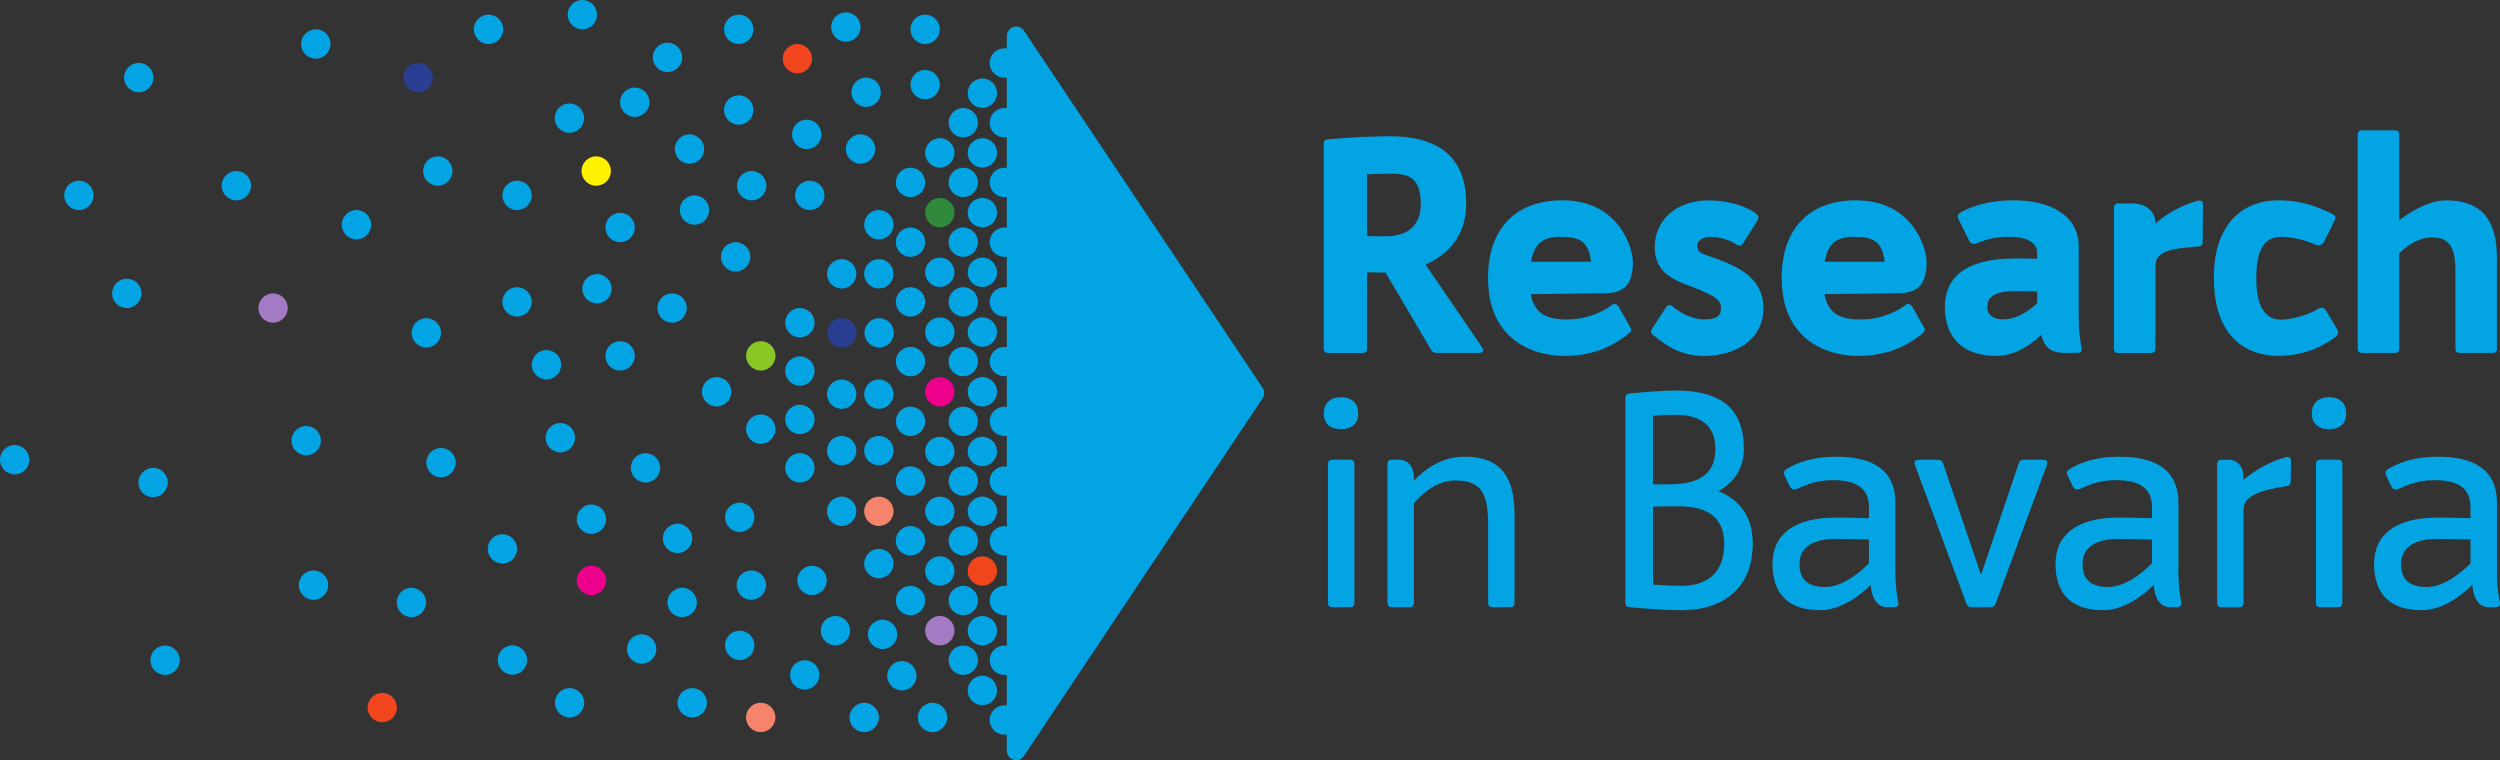 <?xml version="1.0" encoding="UTF-8" standalone="no"?>
<!-- Created with Inkscape (http://www.inkscape.org/) -->

<svg
   xmlns:dc="http://purl.org/dc/elements/1.1/"
   xmlns:cc="http://creativecommons.org/ns#"
   xmlns:rdf="http://www.w3.org/1999/02/22-rdf-syntax-ns#"
   xmlns:svg="http://www.w3.org/2000/svg"
   xmlns="http://www.w3.org/2000/svg"
   xmlns:sodipodi="http://sodipodi.sourceforge.net/DTD/sodipodi-0.dtd"
   xmlns:inkscape="http://www.inkscape.org/namespaces/inkscape"
   width="34.086mm"
   height="10.364mm"
   viewBox="0 0 34.086 10.364"
   version="1.1"
   id="svg27305"
   inkscape:version="0.92.3 (2405546, 2018-03-11)"
   sodipodi:docname="Logo_RIB_10mm.svg">
  <rect x="0" y="0" width="34.086" height="10.364" fill="#333333" stroke="none"/>
  <defs
     id="defs27299" />
  <sodipodi:namedview
     id="base"
     pagecolor="#ffffff"
     bordercolor="#666666"
     borderopacity="1.0"
     inkscape:pageopacity="0.0"
     inkscape:pageshadow="2"
     inkscape:zoom="1.979899"
     inkscape:cx="17.244426"
     inkscape:cy="-52.671576"
     inkscape:document-units="mm"
     inkscape:current-layer="layer1"
     showgrid="false"
     fit-margin-top="0"
     fit-margin-left="0"
     fit-margin-right="0"
     fit-margin-bottom="0"
     inkscape:window-width="1680"
     inkscape:window-height="987"
     inkscape:window-x="-8"
     inkscape:window-y="-8"
     inkscape:window-maximized="1" />
  <g
     inkscape:label="Ebene 1"
     inkscape:groupmode="layer"
     id="layer1"
     transform="translate(-38.142,-52.937)">
    <g
       id="g17503"
       transform="matrix(0.353,0,0,-0.353,50.956,53.337)">
      <path
         d="m 0,0 c 0,-0.313 -0.254,-0.567 -0.567,-0.567 -0.313,0 -0.567,0.254 -0.567,0.567 0,0.313 0.254,0.567 0.567,0.567 C -0.254,0.567 0,0.313 0,0"
         style="fill:#03a4e3;fill-opacity:1;fill-rule:nonzero;stroke:none"
         id="path17505"
         inkscape:connector-curvature="0" />
    </g>
    <g
       id="g17507"
       transform="matrix(0.353,0,0,-0.353,50.956,54.091)">
      <path
         d="m 0,0 c 0,-0.313 -0.254,-0.567 -0.567,-0.567 -0.313,0 -0.567,0.254 -0.567,0.567 0,0.313 0.254,0.567 0.567,0.567 C -0.254,0.567 0,0.313 0,0"
         style="fill:#03a4e3;fill-opacity:1;fill-rule:nonzero;stroke:none"
         id="path17509"
         inkscape:connector-curvature="0" />
    </g>
    <g
       id="g17511"
       transform="matrix(0.353,0,0,-0.353,49.214,53.737)">
      <path
         d="m 0,0 c 0,-0.313 -0.254,-0.567 -0.567,-0.567 -0.313,0 -0.567,0.254 -0.567,0.567 0,0.313 0.254,0.567 0.567,0.567 C -0.254,0.567 0,0.313 0,0"
         style="fill:#f0451d;fill-opacity:1;fill-rule:nonzero;stroke:none"
         id="path17513"
         inkscape:connector-curvature="0" />
    </g>
    <g
       id="g17515"
       transform="matrix(0.353,0,0,-0.353,49.875,53.306)">
      <path
         d="m 0,0 c 0,-0.313 -0.254,-0.567 -0.567,-0.567 -0.313,0 -0.567,0.254 -0.567,0.567 0,0.313 0.254,0.567 0.567,0.567 C -0.254,0.567 0,0.313 0,0"
         style="fill:#03a4e3;fill-opacity:1;fill-rule:nonzero;stroke:none"
         id="path17517"
         inkscape:connector-curvature="0" />
    </g>
    <g
       id="g17519"
       transform="matrix(0.353,0,0,-0.353,50.151,54.195)">
      <path
         d="m 0,0 c 0,-0.313 -0.254,-0.567 -0.567,-0.567 -0.313,0 -0.567,0.254 -0.567,0.567 0,0.313 0.254,0.567 0.567,0.567 C -0.254,0.567 0,0.313 0,0"
         style="fill:#03a4e3;fill-opacity:1;fill-rule:nonzero;stroke:none"
         id="path17521"
         inkscape:connector-curvature="0" />
    </g>
    <g
       id="g17523"
       transform="matrix(0.353,0,0,-0.353,49.733,61.536)">
      <path
         d="m 0,0 c 0,-0.313 -0.254,-0.567 -0.567,-0.567 -0.313,0 -0.567,0.254 -0.567,0.567 0,0.313 0.254,0.567 0.567,0.567 C -0.254,0.567 0,0.313 0,0"
         style="fill:#03a4e3;fill-opacity:1;fill-rule:nonzero;stroke:none"
         id="path17525"
         inkscape:connector-curvature="0" />
    </g>
    <g
       id="g17527"
       transform="matrix(0.353,0,0,-0.353,50.639,62.151)">
      <path
         d="m 0,0 c 0,-0.313 -0.254,-0.567 -0.567,-0.567 -0.313,0 -0.567,0.254 -0.567,0.567 0,0.313 0.254,0.567 0.567,0.567 C -0.254,0.567 0,0.313 0,0"
         style="fill:#03a4e3;fill-opacity:1;fill-rule:nonzero;stroke:none"
         id="path17529"
         inkscape:connector-curvature="0" />
    </g>
    <g
       id="g17531"
       transform="matrix(0.353,0,0,-0.353,50.075,54.969)">
      <path
         d="m 0,0 c 0,-0.313 -0.254,-0.567 -0.567,-0.567 -0.313,0 -0.567,0.254 -0.567,0.567 0,0.313 0.254,0.567 0.567,0.567 C -0.254,0.567 0,0.313 0,0"
         style="fill:#03a4e3;fill-opacity:1;fill-rule:nonzero;stroke:none"
         id="path17533"
         inkscape:connector-curvature="0" />
    </g>
    <g
       id="g17535"
       transform="matrix(0.353,0,0,-0.353,48.414,53.337)">
      <path
         d="m 0,0 c 0,-0.313 -0.254,-0.567 -0.567,-0.567 -0.313,0 -0.567,0.254 -0.567,0.567 0,0.313 0.254,0.567 0.567,0.567 C -0.254,0.567 0,0.313 0,0"
         style="fill:#03a4e3;fill-opacity:1;fill-rule:nonzero;stroke:none"
         id="path17537"
         inkscape:connector-curvature="0" />
    </g>
    <g
       id="g17539"
       transform="matrix(0.353,0,0,-0.353,48.414,54.437)">
      <path
         d="m 0,0 c 0,-0.313 -0.254,-0.567 -0.567,-0.567 -0.313,0 -0.567,0.254 -0.567,0.567 0,0.313 0.254,0.567 0.567,0.567 C -0.254,0.567 0,0.313 0,0"
         style="fill:#03a4e3;fill-opacity:1;fill-rule:nonzero;stroke:none"
         id="path17541"
         inkscape:connector-curvature="0" />
    </g>
    <g
       id="g17543"
       transform="matrix(0.353,0,0,-0.353,49.341,54.769)">
      <path
         d="m 0,0 c 0,-0.313 -0.254,-0.567 -0.567,-0.567 -0.313,0 -0.567,0.254 -0.567,0.567 0,0.313 0.254,0.567 0.567,0.567 C -0.254,0.567 0,0.313 0,0"
         style="fill:#03a4e3;fill-opacity:1;fill-rule:nonzero;stroke:none"
         id="path17545"
         inkscape:connector-curvature="0" />
    </g>
    <g
       id="g17547"
       transform="matrix(0.353,0,0,-0.353,48.591,55.469)">
      <path
         d="m 0,0 c 0,-0.313 -0.254,-0.567 -0.567,-0.567 -0.313,0 -0.567,0.254 -0.567,0.567 0,0.313 0.254,0.567 0.567,0.567 C -0.254,0.567 0,0.313 0,0"
         style="fill:#03a4e3;fill-opacity:1;fill-rule:nonzero;stroke:none"
         id="path17549"
         inkscape:connector-curvature="0" />
    </g>
    <g
       id="g17551"
       transform="matrix(0.353,0,0,-0.353,49.383,55.601)">
      <path
         d="m 0,0 c 0,-0.313 -0.254,-0.567 -0.567,-0.567 -0.313,0 -0.567,0.254 -0.567,0.567 0,0.313 0.254,0.567 0.567,0.567 C -0.254,0.567 0,0.313 0,0"
         style="fill:#03a4e3;fill-opacity:1;fill-rule:nonzero;stroke:none"
         id="path17553"
         inkscape:connector-curvature="0" />
    </g>
    <g
       id="g17555"
       transform="matrix(0.353,0,0,-0.353,48.372,56.439)">
      <path
         d="m 0,0 c 0,-0.313 -0.254,-0.567 -0.567,-0.567 -0.313,0 -0.567,0.254 -0.567,0.567 0,0.313 0.254,0.567 0.567,0.567 C -0.254,0.567 0,0.313 0,0"
         style="fill:#03a4e3;fill-opacity:1;fill-rule:nonzero;stroke:none"
         id="path17557"
         inkscape:connector-curvature="0" />
    </g>
    <g
       id="g17559"
       transform="matrix(0.353,0,0,-0.353,47.811,55.801)">
      <path
         d="m 0,0 c 0,-0.313 -0.254,-0.567 -0.567,-0.567 -0.313,0 -0.567,0.254 -0.567,0.567 0,0.313 0.254,0.567 0.567,0.567 C -0.254,0.567 0,0.313 0,0"
         style="fill:#03a4e3;fill-opacity:1;fill-rule:nonzero;stroke:none"
         id="path17561"
         inkscape:connector-curvature="0" />
    </g>
    <g
       id="g17563"
       transform="matrix(0.353,0,0,-0.353,47.743,54.969)">
      <path
         d="m 0,0 c 0,-0.313 -0.254,-0.567 -0.567,-0.567 -0.313,0 -0.567,0.254 -0.567,0.567 0,0.313 0.254,0.567 0.567,0.567 C -0.254,0.567 0,0.313 0,0"
         style="fill:#03a4e3;fill-opacity:1;fill-rule:nonzero;stroke:none"
         id="path17565"
         inkscape:connector-curvature="0" />
    </g>
    <g
       id="g17567"
       transform="matrix(0.353,0,0,-0.353,46.997,54.331)">
      <path
         d="m 0,0 c 0,-0.313 -0.254,-0.567 -0.567,-0.567 -0.313,0 -0.567,0.254 -0.567,0.567 0,0.313 0.254,0.567 0.567,0.567 C -0.254,0.567 0,0.313 0,0"
         style="fill:#03a4e3;fill-opacity:1;fill-rule:nonzero;stroke:none"
         id="path17569"
         inkscape:connector-curvature="0" />
    </g>
    <g
       id="g17571"
       transform="matrix(0.353,0,0,-0.353,46.282,53.137)">
      <path
         d="m 0,0 c 0,-0.313 -0.254,-0.567 -0.567,-0.567 -0.313,0 -0.567,0.254 -0.567,0.567 0,0.313 0.254,0.567 0.567,0.567 C -0.254,0.567 0,0.313 0,0"
         style="fill:#03a4e3;fill-opacity:1;fill-rule:nonzero;stroke:none"
         id="path17573"
         inkscape:connector-curvature="0" />
    </g>
    <g
       id="g17575"
       transform="matrix(0.353,0,0,-0.353,44.044,53.995)">
      <path
         d="m 0,0 c 0,-0.313 -0.254,-0.567 -0.567,-0.567 -0.313,0 -0.567,0.254 -0.567,0.567 0,0.313 0.254,0.567 0.567,0.567 C -0.254,0.567 0,0.313 0,0"
         style="fill:#2a3e92;fill-opacity:1;fill-rule:nonzero;stroke:none"
         id="path17577"
         inkscape:connector-curvature="0" />
    </g>
    <g
       id="g17579"
       transform="matrix(0.353,0,0,-0.353,42.648,53.537)">
      <path
         d="m 0,0 c 0,-0.313 -0.254,-0.567 -0.567,-0.567 -0.313,0 -0.567,0.254 -0.567,0.567 0,0.313 0.254,0.567 0.567,0.567 C -0.254,0.567 0,0.313 0,0"
         style="fill:#03a4e3;fill-opacity:1;fill-rule:nonzero;stroke:none"
         id="path17581"
         inkscape:connector-curvature="0" />
    </g>
    <g
       id="g17583"
       transform="matrix(0.353,0,0,-0.353,40.234,53.995)">
      <path
         d="m 0,0 c 0,-0.313 -0.254,-0.567 -0.567,-0.567 -0.313,0 -0.567,0.254 -0.567,0.567 0,0.313 0.254,0.567 0.567,0.567 C -0.254,0.567 0,0.313 0,0"
         style="fill:#03a4e3;fill-opacity:1;fill-rule:nonzero;stroke:none"
         id="path17585"
         inkscape:connector-curvature="0" />
    </g>
    <g
       id="g17587"
       transform="matrix(0.353,0,0,-0.353,40.071,56.937)">
      <path
         d="m 0,0 c 0,-0.313 -0.254,-0.567 -0.567,-0.567 -0.313,0 -0.567,0.254 -0.567,0.567 0,0.313 0.254,0.567 0.567,0.567 C -0.254,0.567 0,0.313 0,0"
         style="fill:#03a4e3;fill-opacity:1;fill-rule:nonzero;stroke:none"
         id="path17589"
         inkscape:connector-curvature="0" />
    </g>
    <g
       id="g17591"
       transform="matrix(0.353,0,0,-0.353,38.542,59.205)">
      <path
         d="m 0,0 c 0,-0.313 -0.254,-0.567 -0.567,-0.567 -0.313,0 -0.567,0.254 -0.567,0.567 0,0.313 0.254,0.567 0.567,0.567 C -0.254,0.567 0,0.313 0,0"
         style="fill:#03a4e3;fill-opacity:1;fill-rule:nonzero;stroke:none"
         id="path17593"
         inkscape:connector-curvature="0" />
    </g>
    <g
       id="g17595"
       transform="matrix(0.353,0,0,-0.353,40.429,59.516)">
      <path
         d="m 0,0 c 0,-0.313 -0.254,-0.567 -0.567,-0.567 -0.313,0 -0.567,0.254 -0.567,0.567 0,0.313 0.254,0.567 0.567,0.567 C -0.254,0.567 0,0.313 0,0"
         style="fill:#03a4e3;fill-opacity:1;fill-rule:nonzero;stroke:none"
         id="path17597"
         inkscape:connector-curvature="0" />
    </g>
    <g
       id="g17599"
       transform="matrix(0.353,0,0,-0.353,40.593,61.939)">
      <path
         d="m 0,0 c 0,-0.313 -0.254,-0.567 -0.567,-0.567 -0.313,0 -0.567,0.254 -0.567,0.567 0,0.313 0.254,0.567 0.567,0.567 C -0.254,0.567 0,0.313 0,0"
         style="fill:#03a4e3;fill-opacity:1;fill-rule:nonzero;stroke:none"
         id="path17601"
         inkscape:connector-curvature="0" />
    </g>
    <g
       id="g17603"
       transform="matrix(0.353,0,0,-0.353,43.554,62.584)">
      <path
         d="m 0,0 c 0,-0.313 -0.254,-0.567 -0.567,-0.567 -0.313,0 -0.567,0.254 -0.567,0.567 0,0.313 0.254,0.567 0.567,0.567 C -0.254,0.567 0,0.313 0,0"
         style="fill:#f0451d;fill-opacity:1;fill-rule:nonzero;stroke:none"
         id="path17605"
         inkscape:connector-curvature="0" />
    </g>
    <g
       id="g17607"
       transform="matrix(0.353,0,0,-0.353,42.617,60.915)">
      <path
         d="m 0,0 c 0,-0.313 -0.254,-0.567 -0.567,-0.567 -0.313,0 -0.567,0.254 -0.567,0.567 0,0.313 0.254,0.567 0.567,0.567 C -0.254,0.567 0,0.313 0,0"
         style="fill:#03a4e3;fill-opacity:1;fill-rule:nonzero;stroke:none"
         id="path17609"
         inkscape:connector-curvature="0" />
    </g>
    <g
       id="g17611"
       transform="matrix(0.353,0,0,-0.353,42.517,58.945)">
      <path
         d="m 0,0 c 0,-0.313 -0.254,-0.567 -0.567,-0.567 -0.313,0 -0.567,0.254 -0.567,0.567 0,0.313 0.254,0.567 0.567,0.567 C -0.254,0.567 0,0.313 0,0"
         style="fill:#03a4e3;fill-opacity:1;fill-rule:nonzero;stroke:none"
         id="path17613"
         inkscape:connector-curvature="0" />
    </g>
    <g
       id="g17615"
       transform="matrix(0.353,0,0,-0.353,42.065,57.137)">
      <path
         d="m 0,0 c 0,-0.313 -0.254,-0.567 -0.567,-0.567 -0.313,0 -0.567,0.254 -0.567,0.567 0,0.313 0.254,0.567 0.567,0.567 C -0.254,0.567 0,0.313 0,0"
         style="fill:#a57ac4;fill-opacity:1;fill-rule:nonzero;stroke:none"
         id="path17617"
         inkscape:connector-curvature="0" />
    </g>
    <g
       id="g17619"
       transform="matrix(0.353,0,0,-0.353,43.202,56.001)">
      <path
         d="m 0,0 c 0,-0.313 -0.254,-0.567 -0.567,-0.567 -0.313,0 -0.567,0.254 -0.567,0.567 0,0.313 0.254,0.567 0.567,0.567 C -0.254,0.567 0,0.313 0,0"
         style="fill:#03a4e3;fill-opacity:1;fill-rule:nonzero;stroke:none"
         id="path17621"
         inkscape:connector-curvature="0" />
    </g>
    <g
       id="g17623"
       transform="matrix(0.353,0,0,-0.353,41.565,55.469)">
      <path
         d="m 0,0 c 0,-0.313 -0.254,-0.567 -0.567,-0.567 -0.313,0 -0.567,0.254 -0.567,0.567 0,0.313 0.254,0.567 0.567,0.567 C -0.254,0.567 0,0.313 0,0"
         style="fill:#03a4e3;fill-opacity:1;fill-rule:nonzero;stroke:none"
         id="path17625"
         inkscape:connector-curvature="0" />
    </g>
    <g
       id="g17627"
       transform="matrix(0.353,0,0,-0.353,39.418,55.601)">
      <path
         d="m 0,0 c 0,-0.313 -0.254,-0.567 -0.567,-0.567 -0.313,0 -0.567,0.254 -0.567,0.567 0,0.313 0.254,0.567 0.567,0.567 C -0.254,0.567 0,0.313 0,0"
         style="fill:#03a4e3;fill-opacity:1;fill-rule:nonzero;stroke:none"
         id="path17629"
         inkscape:connector-curvature="0" />
    </g>
    <g
       id="g17631"
       transform="matrix(0.353,0,0,-0.353,44.155,57.475)">
      <path
         d="m 0,0 c 0,-0.313 -0.254,-0.567 -0.567,-0.567 -0.313,0 -0.567,0.254 -0.567,0.567 0,0.313 0.254,0.567 0.567,0.567 C -0.254,0.567 0,0.313 0,0"
         style="fill:#03a4e3;fill-opacity:1;fill-rule:nonzero;stroke:none"
         id="path17633"
         inkscape:connector-curvature="0" />
    </g>
    <g
       id="g17635"
       transform="matrix(0.353,0,0,-0.353,44.355,59.245)">
      <path
         d="m 0,0 c 0,-0.313 -0.254,-0.567 -0.567,-0.567 -0.313,0 -0.567,0.254 -0.567,0.567 0,0.313 0.254,0.567 0.567,0.567 C -0.254,0.567 0,0.313 0,0"
         style="fill:#03a4e3;fill-opacity:1;fill-rule:nonzero;stroke:none"
         id="path17637"
         inkscape:connector-curvature="0" />
    </g>
    <g
       id="g17639"
       transform="matrix(0.353,0,0,-0.353,45.192,60.421)">
      <path
         d="m 0,0 c 0,-0.313 -0.254,-0.567 -0.567,-0.567 -0.313,0 -0.567,0.254 -0.567,0.567 0,0.313 0.254,0.567 0.567,0.567 C -0.254,0.567 0,0.313 0,0"
         style="fill:#03a4e3;fill-opacity:1;fill-rule:nonzero;stroke:none"
         id="path17641"
         inkscape:connector-curvature="0" />
    </g>
    <g
       id="g17643"
       transform="matrix(0.353,0,0,-0.353,43.952,61.151)">
      <path
         d="m 0,0 c 0,-0.313 -0.254,-0.567 -0.567,-0.567 -0.313,0 -0.567,0.254 -0.567,0.567 0,0.313 0.254,0.567 0.567,0.567 C -0.254,0.567 0,0.313 0,0"
         style="fill:#03a4e3;fill-opacity:1;fill-rule:nonzero;stroke:none"
         id="path17645"
         inkscape:connector-curvature="0" />
    </g>
    <g
       id="g17647"
       transform="matrix(0.353,0,0,-0.353,45.329,61.936)">
      <path
         d="m 0,0 c 0,-0.313 -0.254,-0.567 -0.567,-0.567 -0.313,0 -0.567,0.254 -0.567,0.567 0,0.313 0.254,0.567 0.567,0.567 C -0.254,0.567 0,0.313 0,0"
         style="fill:#03a4e3;fill-opacity:1;fill-rule:nonzero;stroke:none"
         id="path17649"
         inkscape:connector-curvature="0" />
    </g>
    <g
       id="g17651"
       transform="matrix(0.353,0,0,-0.353,46.108,62.519)">
      <path
         d="m 0,0 c 0,-0.313 -0.254,-0.567 -0.567,-0.567 -0.313,0 -0.567,0.254 -0.567,0.567 0,0.313 0.254,0.567 0.567,0.567 C -0.254,0.567 0,0.313 0,0"
         style="fill:#03a4e3;fill-opacity:1;fill-rule:nonzero;stroke:none"
         id="path17653"
         inkscape:connector-curvature="0" />
    </g>
    <g
       id="g17655"
       transform="matrix(0.353,0,0,-0.353,47.091,61.786)">
      <path
         d="m 0,0 c 0,-0.313 -0.254,-0.567 -0.567,-0.567 -0.313,0 -0.567,0.254 -0.567,0.567 0,0.313 0.254,0.567 0.567,0.567 C -0.254,0.567 0,0.313 0,0"
         style="fill:#03a4e3;fill-opacity:1;fill-rule:nonzero;stroke:none"
         id="path17657"
         inkscape:connector-curvature="0" />
    </g>
    <g
       id="g17659"
       transform="matrix(0.353,0,0,-0.353,46.406,60.851)">
      <path
         d="m 0,0 c 0,-0.313 -0.254,-0.567 -0.567,-0.567 -0.313,0 -0.567,0.254 -0.567,0.567 0,0.313 0.254,0.567 0.567,0.567 C -0.254,0.567 0,0.313 0,0"
         style="fill:#ec008c;fill-opacity:1;fill-rule:nonzero;stroke:none"
         id="path17661"
         inkscape:connector-curvature="0" />
    </g>
    <g
       id="g17663"
       transform="matrix(0.353,0,0,-0.353,46.406,60.016)">
      <path
         d="m 0,0 c 0,-0.313 -0.254,-0.567 -0.567,-0.567 -0.313,0 -0.567,0.254 -0.567,0.567 0,0.313 0.254,0.567 0.567,0.567 C -0.254,0.567 0,0.313 0,0"
         style="fill:#03a4e3;fill-opacity:1;fill-rule:nonzero;stroke:none"
         id="path17665"
         inkscape:connector-curvature="0" />
    </g>
    <g
       id="g17667"
       transform="matrix(0.353,0,0,-0.353,45.982,58.905)">
      <path
         d="m 0,0 c 0,-0.313 -0.254,-0.567 -0.567,-0.567 -0.313,0 -0.567,0.254 -0.567,0.567 0,0.313 0.254,0.567 0.567,0.567 C -0.254,0.567 0,0.313 0,0"
         style="fill:#03a4e3;fill-opacity:1;fill-rule:nonzero;stroke:none"
         id="path17669"
         inkscape:connector-curvature="0" />
    </g>
    <g
       id="g17671"
       transform="matrix(0.353,0,0,-0.353,45.793,57.91)">
      <path
         d="m 0,0 c 0,-0.313 -0.254,-0.567 -0.567,-0.567 -0.313,0 -0.567,0.254 -0.567,0.567 0,0.313 0.254,0.567 0.567,0.567 C -0.254,0.567 0,0.313 0,0"
         style="fill:#03a4e3;fill-opacity:1;fill-rule:nonzero;stroke:none"
         id="path17673"
         inkscape:connector-curvature="0" />
    </g>
    <g
       id="g17675"
       transform="matrix(0.353,0,0,-0.353,45.392,57.053)">
      <path
         d="m 0,0 c 0,-0.313 -0.254,-0.567 -0.567,-0.567 -0.313,0 -0.567,0.254 -0.567,0.567 0,0.313 0.254,0.567 0.567,0.567 C -0.254,0.567 0,0.313 0,0"
         style="fill:#03a4e3;fill-opacity:1;fill-rule:nonzero;stroke:none"
         id="path17677"
         inkscape:connector-curvature="0" />
    </g>
    <g
       id="g17679"
       transform="matrix(0.353,0,0,-0.353,46.482,56.874)">
      <path
         d="m 0,0 c 0,-0.313 -0.254,-0.567 -0.567,-0.567 -0.313,0 -0.567,0.254 -0.567,0.567 0,0.313 0.254,0.567 0.567,0.567 C -0.254,0.567 0,0.313 0,0"
         style="fill:#03a4e3;fill-opacity:1;fill-rule:nonzero;stroke:none"
         id="path17681"
         inkscape:connector-curvature="0" />
    </g>
    <g
       id="g17683"
       transform="matrix(0.353,0,0,-0.353,46.797,57.789)">
      <path
         d="m 0,0 c 0,-0.313 -0.254,-0.567 -0.567,-0.567 -0.313,0 -0.567,0.254 -0.567,0.567 0,0.313 0.254,0.567 0.567,0.567 C -0.254,0.567 0,0.313 0,0"
         style="fill:#03a4e3;fill-opacity:1;fill-rule:nonzero;stroke:none"
         id="path17685"
         inkscape:connector-curvature="0" />
    </g>
    <g
       id="g17687"
       transform="matrix(0.353,0,0,-0.353,47.506,57.137)">
      <path
         d="m 0,0 c 0,-0.313 -0.254,-0.567 -0.567,-0.567 -0.313,0 -0.567,0.254 -0.567,0.567 0,0.313 0.254,0.567 0.567,0.567 C -0.254,0.567 0,0.313 0,0"
         style="fill:#03a4e3;fill-opacity:1;fill-rule:nonzero;stroke:none"
         id="path17689"
         inkscape:connector-curvature="0" />
    </g>
    <g
       id="g17691"
       transform="matrix(0.353,0,0,-0.353,46.797,56.039)">
      <path
         d="m 0,0 c 0,-0.313 -0.254,-0.567 -0.567,-0.567 -0.313,0 -0.567,0.254 -0.567,0.567 0,0.313 0.254,0.567 0.567,0.567 C -0.254,0.567 0,0.313 0,0"
         style="fill:#03a4e3;fill-opacity:1;fill-rule:nonzero;stroke:none"
         id="path17693"
         inkscape:connector-curvature="0" />
    </g>
    <g
       id="g17695"
       transform="matrix(0.353,0,0,-0.353,46.471,55.269)">
      <path
         d="m 0,0 c 0,-0.313 -0.254,-0.567 -0.567,-0.567 -0.313,0 -0.567,0.254 -0.567,0.567 0,0.313 0.254,0.567 0.567,0.567 C -0.254,0.567 0,0.313 0,0"
         style="fill:#fff200;fill-opacity:1;fill-rule:nonzero;stroke:none"
         id="path17697"
         inkscape:connector-curvature="0" />
    </g>
    <g
       id="g17699"
       transform="matrix(0.353,0,0,-0.353,46.106,54.548)">
      <path
         d="m 0,0 c 0,-0.313 -0.254,-0.567 -0.567,-0.567 -0.313,0 -0.567,0.254 -0.567,0.567 0,0.313 0.254,0.567 0.567,0.567 C -0.254,0.567 0,0.313 0,0"
         style="fill:#03a4e3;fill-opacity:1;fill-rule:nonzero;stroke:none"
         id="path17701"
         inkscape:connector-curvature="0" />
    </g>
    <g
       id="g17703"
       transform="matrix(0.353,0,0,-0.353,45.392,55.601)">
      <path
         d="m 0,0 c 0,-0.313 -0.254,-0.567 -0.567,-0.567 -0.313,0 -0.567,0.254 -0.567,0.567 0,0.313 0.254,0.567 0.567,0.567 C -0.254,0.567 0,0.313 0,0"
         style="fill:#03a4e3;fill-opacity:1;fill-rule:nonzero;stroke:none"
         id="path17705"
         inkscape:connector-curvature="0" />
    </g>
    <g
       id="g17707"
       transform="matrix(0.353,0,0,-0.353,44.311,55.269)">
      <path
         d="m 0,0 c 0,-0.313 -0.254,-0.567 -0.567,-0.567 -0.313,0 -0.567,0.254 -0.567,0.567 0,0.313 0.254,0.567 0.567,0.567 C -0.254,0.567 0,0.313 0,0"
         style="fill:#03a4e3;fill-opacity:1;fill-rule:nonzero;stroke:none"
         id="path17709"
         inkscape:connector-curvature="0" />
    </g>
    <g
       id="g17711"
       transform="matrix(0.353,0,0,-0.353,45.003,53.337)">
      <path
         d="m 0,0 c 0,-0.313 -0.254,-0.567 -0.567,-0.567 -0.313,0 -0.567,0.254 -0.567,0.567 0,0.313 0.254,0.567 0.567,0.567 C -0.254,0.567 0,0.313 0,0"
         style="fill:#03a4e3;fill-opacity:1;fill-rule:nonzero;stroke:none"
         id="path17713"
         inkscape:connector-curvature="0" />
    </g>
    <g
       id="g17715"
       transform="matrix(0.353,0,0,-0.353,47.443,53.719)">
      <path
         d="m 0,0 c 0,-0.313 -0.254,-0.567 -0.567,-0.567 -0.313,0 -0.567,0.254 -0.567,0.567 0,0.313 0.254,0.567 0.567,0.567 C -0.254,0.567 0,0.313 0,0"
         style="fill:#03a4e3;fill-opacity:1;fill-rule:nonzero;stroke:none"
         id="path17717"
         inkscape:connector-curvature="0" />
    </g>
    <g
       id="g17719"
       transform="matrix(0.353,0,0,-0.353,47.58,60.278)">
      <path
         d="m 0,0 c 0,-0.313 -0.254,-0.567 -0.567,-0.567 -0.313,0 -0.567,0.254 -0.567,0.567 0,0.313 0.254,0.567 0.567,0.567 C -0.254,0.567 0,0.313 0,0"
         style="fill:#03a4e3;fill-opacity:1;fill-rule:nonzero;stroke:none"
         id="path17721"
         inkscape:connector-curvature="0" />
    </g>
    <g
       id="g17723"
       transform="matrix(0.353,0,0,-0.353,47.143,59.316)">
      <path
         d="m 0,0 c 0,-0.313 -0.254,-0.567 -0.567,-0.567 -0.313,0 -0.567,0.254 -0.567,0.567 0,0.313 0.254,0.567 0.567,0.567 C -0.254,0.567 0,0.313 0,0"
         style="fill:#03a4e3;fill-opacity:1;fill-rule:nonzero;stroke:none"
         id="path17725"
         inkscape:connector-curvature="0" />
    </g>
    <g
       id="g17727"
       transform="matrix(0.353,0,0,-0.353,47.643,61.151)">
      <path
         d="m 0,0 c 0,-0.313 -0.254,-0.567 -0.567,-0.567 -0.313,0 -0.567,0.254 -0.567,0.567 0,0.313 0.254,0.567 0.567,0.567 C -0.254,0.567 0,0.313 0,0"
         style="fill:#03a4e3;fill-opacity:1;fill-rule:nonzero;stroke:none"
         id="path17729"
         inkscape:connector-curvature="0" />
    </g>
    <g
       id="g17731"
       transform="matrix(0.353,0,0,-0.353,48.428,59.99)">
      <path
         d="m 0,0 c 0,-0.313 -0.254,-0.567 -0.567,-0.567 -0.313,0 -0.567,0.254 -0.567,0.567 0,0.313 0.254,0.567 0.567,0.567 C -0.254,0.567 0,0.313 0,0"
         style="fill:#03a4e3;fill-opacity:1;fill-rule:nonzero;stroke:none"
         id="path17733"
         inkscape:connector-curvature="0" />
    </g>
    <g
       id="g17735"
       transform="matrix(0.353,0,0,-0.353,48.586,60.915)">
      <path
         d="m 0,0 c 0,-0.313 -0.254,-0.567 -0.567,-0.567 -0.313,0 -0.567,0.254 -0.567,0.567 0,0.313 0.254,0.567 0.567,0.567 C -0.254,0.567 0,0.313 0,0"
         style="fill:#03a4e3;fill-opacity:1;fill-rule:nonzero;stroke:none"
         id="path17737"
         inkscape:connector-curvature="0" />
    </g>
    <g
       id="g17739"
       transform="matrix(0.353,0,0,-0.353,49.414,60.851)">
      <path
         d="m 0,0 c 0,-0.313 -0.254,-0.567 -0.567,-0.567 -0.313,0 -0.567,0.254 -0.567,0.567 0,0.313 0.254,0.567 0.567,0.567 C -0.254,0.567 0,0.313 0,0"
         style="fill:#03a4e3;fill-opacity:1;fill-rule:nonzero;stroke:none"
         id="path17741"
         inkscape:connector-curvature="0" />
    </g>
    <g
       id="g17743"
       transform="matrix(0.353,0,0,-0.353,48.428,61.736)">
      <path
         d="m 0,0 c 0,-0.313 -0.254,-0.567 -0.567,-0.567 -0.313,0 -0.567,0.254 -0.567,0.567 0,0.313 0.254,0.567 0.567,0.567 C -0.254,0.567 0,0.313 0,0"
         style="fill:#03a4e3;fill-opacity:1;fill-rule:nonzero;stroke:none"
         id="path17745"
         inkscape:connector-curvature="0" />
    </g>
    <g
       id="g17747"
       transform="matrix(0.353,0,0,-0.353,47.78,62.519)">
      <path
         d="m 0,0 c 0,-0.313 -0.254,-0.567 -0.567,-0.567 -0.313,0 -0.567,0.254 -0.567,0.567 0,0.313 0.254,0.567 0.567,0.567 C -0.254,0.567 0,0.313 0,0"
         style="fill:#03a4e3;fill-opacity:1;fill-rule:nonzero;stroke:none"
         id="path17749"
         inkscape:connector-curvature="0" />
    </g>
    <g
       id="g17751"
       transform="matrix(0.353,0,0,-0.353,48.714,62.719)">
      <path
         d="m 0,0 c 0,-0.313 -0.254,-0.567 -0.567,-0.567 -0.313,0 -0.567,0.254 -0.567,0.567 0,0.313 0.254,0.567 0.567,0.567 C -0.254,0.567 0,0.313 0,0"
         style="fill:#f6836c;fill-opacity:1;fill-rule:nonzero;stroke:none"
         id="path17753"
         inkscape:connector-curvature="0" />
    </g>
    <g
       id="g17755"
       transform="matrix(0.353,0,0,-0.353,50.125,62.719)">
      <path
         d="m 0,0 c 0,-0.313 -0.254,-0.567 -0.567,-0.567 -0.313,0 -0.567,0.254 -0.567,0.567 0,0.313 0.254,0.567 0.567,0.567 C -0.254,0.567 0,0.313 0,0"
         style="fill:#03a4e3;fill-opacity:1;fill-rule:nonzero;stroke:none"
         id="path17757"
         inkscape:connector-curvature="0" />
    </g>
    <g
       id="g17759"
       transform="matrix(0.353,0,0,-0.353,49.314,62.139)">
      <path
         d="m 0,0 c 0,-0.313 -0.254,-0.567 -0.567,-0.567 -0.313,0 -0.567,0.254 -0.567,0.567 0,0.313 0.254,0.567 0.567,0.567 C -0.254,0.567 0,0.313 0,0"
         style="fill:#03a4e3;fill-opacity:1;fill-rule:nonzero;stroke:none"
         id="path17761"
         inkscape:connector-curvature="0" />
    </g>
    <g
       id="g17763"
       transform="matrix(0.353,0,0,-0.353,50.375,61.586)">
      <path
         d="m 0,0 c 0,-0.313 -0.254,-0.567 -0.567,-0.567 -0.313,0 -0.567,0.254 -0.567,0.567 0,0.313 0.254,0.567 0.567,0.567 C -0.254,0.567 0,0.313 0,0"
         style="fill:#03a4e3;fill-opacity:1;fill-rule:nonzero;stroke:none"
         id="path17765"
         inkscape:connector-curvature="0" />
    </g>
    <g
       id="g17767"
       transform="matrix(0.353,0,0,-0.353,51.056,62.719)">
      <path
         d="m 0,0 c 0,-0.313 -0.254,-0.567 -0.567,-0.567 -0.313,0 -0.567,0.254 -0.567,0.567 0,0.313 0.254,0.567 0.567,0.567 C -0.254,0.567 0,0.313 0,0"
         style="fill:#03a4e3;fill-opacity:1;fill-rule:nonzero;stroke:none"
         id="path17769"
         inkscape:connector-curvature="0" />
    </g>
    <g
       id="g17771"
       transform="matrix(0.353,0,0,-0.353,52.036,53.796)">
      <path
         d="m 0,0 c 0,-0.313 -0.253,-0.567 -0.567,-0.567 -0.313,0 -0.567,0.254 -0.567,0.567 0,0.313 0.254,0.567 0.567,0.567 C -0.253,0.567 0,0.313 0,0"
         style="fill:#03a4e3;fill-opacity:1;fill-rule:nonzero;stroke:none"
         id="path17773"
         inkscape:connector-curvature="0" />
    </g>
    <g
       id="g17775"
       transform="matrix(0.353,0,0,-0.353,52.036,54.61)">
      <path
         d="m 0,0 c 0,-0.313 -0.253,-0.567 -0.567,-0.567 -0.313,0 -0.567,0.254 -0.567,0.567 0,0.313 0.254,0.567 0.567,0.567 C -0.253,0.567 0,0.313 0,0"
         style="fill:#03a4e3;fill-opacity:1;fill-rule:nonzero;stroke:none"
         id="path17777"
         inkscape:connector-curvature="0" />
    </g>
    <g
       id="g17779"
       transform="matrix(0.353,0,0,-0.353,52.036,55.424)">
      <path
         d="m 0,0 c 0,-0.313 -0.253,-0.567 -0.567,-0.567 -0.313,0 -0.567,0.254 -0.567,0.567 0,0.313 0.254,0.567 0.567,0.567 C -0.253,0.567 0,0.313 0,0"
         style="fill:#03a4e3;fill-opacity:1;fill-rule:nonzero;stroke:none"
         id="path17781"
         inkscape:connector-curvature="0" />
    </g>
    <g
       id="g17783"
       transform="matrix(0.353,0,0,-0.353,52.036,56.239)">
      <path
         d="m 0,0 c 0,-0.313 -0.253,-0.567 -0.567,-0.567 -0.313,0 -0.567,0.254 -0.567,0.567 0,0.313 0.254,0.567 0.567,0.567 C -0.253,0.567 0,0.313 0,0"
         style="fill:#03a4e3;fill-opacity:1;fill-rule:nonzero;stroke:none"
         id="path17785"
         inkscape:connector-curvature="0" />
    </g>
    <g
       id="g17787"
       transform="matrix(0.353,0,0,-0.353,52.036,57.053)">
      <path
         d="m 0,0 c 0,-0.313 -0.253,-0.567 -0.567,-0.567 -0.313,0 -0.567,0.254 -0.567,0.567 0,0.313 0.254,0.567 0.567,0.567 C -0.253,0.567 0,0.313 0,0"
         style="fill:#03a4e3;fill-opacity:1;fill-rule:nonzero;stroke:none"
         id="path17789"
         inkscape:connector-curvature="0" />
    </g>
    <g
       id="g17791"
       transform="matrix(0.353,0,0,-0.353,52.036,57.867)">
      <path
         d="m 0,0 c 0,-0.313 -0.253,-0.567 -0.567,-0.567 -0.313,0 -0.567,0.254 -0.567,0.567 0,0.313 0.254,0.567 0.567,0.567 C -0.253,0.567 0,0.313 0,0"
         style="fill:#03a4e3;fill-opacity:1;fill-rule:nonzero;stroke:none"
         id="path17793"
         inkscape:connector-curvature="0" />
    </g>
    <g
       id="g17795"
       transform="matrix(0.353,0,0,-0.353,52.036,59.496)">
      <path
         d="m 0,0 c 0,-0.313 -0.253,-0.567 -0.567,-0.567 -0.313,0 -0.567,0.254 -0.567,0.567 0,0.313 0.254,0.567 0.567,0.567 C -0.253,0.567 0,0.313 0,0"
         style="fill:#03a4e3;fill-opacity:1;fill-rule:nonzero;stroke:none"
         id="path17797"
         inkscape:connector-curvature="0" />
    </g>
    <g
       id="g17799"
       transform="matrix(0.353,0,0,-0.353,52.036,58.682)">
      <path
         d="m 0,0 c 0,-0.313 -0.253,-0.567 -0.567,-0.567 -0.313,0 -0.567,0.254 -0.567,0.567 0,0.313 0.254,0.567 0.567,0.567 C -0.253,0.567 0,0.313 0,0"
         style="fill:#03a4e3;fill-opacity:1;fill-rule:nonzero;stroke:none"
         id="path17801"
         inkscape:connector-curvature="0" />
    </g>
    <g
       id="g17803"
       transform="matrix(0.353,0,0,-0.353,52.036,60.31)">
      <path
         d="m 0,0 c 0,-0.313 -0.253,-0.567 -0.567,-0.567 -0.313,0 -0.567,0.254 -0.567,0.567 0,0.312 0.254,0.566 0.567,0.566 C -0.253,0.566 0,0.312 0,0"
         style="fill:#03a4e3;fill-opacity:1;fill-rule:nonzero;stroke:none"
         id="path17805"
         inkscape:connector-curvature="0" />
    </g>
    <g
       id="g17807"
       transform="matrix(0.353,0,0,-0.353,52.036,61.125)">
      <path
         d="m 0,0 c 0,-0.313 -0.253,-0.567 -0.567,-0.567 -0.313,0 -0.567,0.254 -0.567,0.567 0,0.313 0.254,0.567 0.567,0.567 C -0.253,0.567 0,0.313 0,0"
         style="fill:#03a4e3;fill-opacity:1;fill-rule:nonzero;stroke:none"
         id="path17809"
         inkscape:connector-curvature="0" />
    </g>
    <g
       id="g17811"
       transform="matrix(0.353,0,0,-0.353,52.036,61.939)">
      <path
         d="m 0,0 c 0,-0.313 -0.253,-0.567 -0.567,-0.567 -0.313,0 -0.567,0.254 -0.567,0.567 0,0.313 0.254,0.567 0.567,0.567 C -0.253,0.567 0,0.313 0,0"
         style="fill:#03a4e3;fill-opacity:1;fill-rule:nonzero;stroke:none"
         id="path17813"
         inkscape:connector-curvature="0" />
    </g>
    <g
       id="g17815"
       transform="matrix(0.353,0,0,-0.353,52.036,62.754)">
      <path
         d="m 0,0 c 0,-0.313 -0.253,-0.567 -0.567,-0.567 -0.313,0 -0.567,0.254 -0.567,0.567 0,0.313 0.254,0.567 0.567,0.567 C -0.253,0.567 0,0.313 0,0"
         style="fill:#03a4e3;fill-opacity:1;fill-rule:nonzero;stroke:none"
         id="path17817"
         inkscape:connector-curvature="0" />
    </g>
    <g
       id="g17819"
       transform="matrix(0.353,0,0,-0.353,48.715,57.789)">
      <path
         d="m 0,0 c 0,-0.313 -0.253,-0.567 -0.567,-0.567 -0.313,0 -0.567,0.254 -0.567,0.567 0,0.313 0.254,0.567 0.567,0.567 C -0.253,0.567 0,0.313 0,0"
         style="fill:#8ac725;fill-opacity:1;fill-rule:nonzero;stroke:none"
         id="path17821"
         inkscape:connector-curvature="0" />
    </g>
    <g
       id="g17823"
       transform="matrix(0.353,0,0,-0.353,48.715,58.788)">
      <path
         d="m 0,0 c 0,-0.313 -0.253,-0.567 -0.567,-0.567 -0.313,0 -0.567,0.254 -0.567,0.567 0,0.313 0.254,0.567 0.567,0.567 C -0.253,0.567 0,0.313 0,0"
         style="fill:#03a4e3;fill-opacity:1;fill-rule:nonzero;stroke:none"
         id="path17825"
         inkscape:connector-curvature="0" />
    </g>
    <g
       id="g17827"
       transform="matrix(0.353,0,0,-0.353,50.756,55.424)">
      <path
         d="m 0,0 c 0,-0.313 -0.253,-0.567 -0.567,-0.567 -0.313,0 -0.567,0.254 -0.567,0.567 0,0.313 0.254,0.567 0.567,0.567 C -0.253,0.567 0,0.313 0,0"
         style="fill:#03a4e3;fill-opacity:1;fill-rule:nonzero;stroke:none"
         id="path17829"
         inkscape:connector-curvature="0" />
    </g>
    <g
       id="g17831"
       transform="matrix(0.353,0,0,-0.353,50.756,56.239)">
      <path
         d="m 0,0 c 0,-0.313 -0.253,-0.567 -0.567,-0.567 -0.313,0 -0.567,0.254 -0.567,0.567 0,0.313 0.254,0.567 0.567,0.567 C -0.253,0.567 0,0.313 0,0"
         style="fill:#03a4e3;fill-opacity:1;fill-rule:nonzero;stroke:none"
         id="path17833"
         inkscape:connector-curvature="0" />
    </g>
    <g
       id="g17835"
       transform="matrix(0.353,0,0,-0.353,50.756,57.053)">
      <path
         d="m 0,0 c 0,-0.313 -0.253,-0.567 -0.567,-0.567 -0.313,0 -0.567,0.254 -0.567,0.567 0,0.313 0.254,0.567 0.567,0.567 C -0.253,0.567 0,0.313 0,0"
         style="fill:#03a4e3;fill-opacity:1;fill-rule:nonzero;stroke:none"
         id="path17837"
         inkscape:connector-curvature="0" />
    </g>
    <g
       id="g17839"
       transform="matrix(0.353,0,0,-0.353,50.756,57.867)">
      <path
         d="m 0,0 c 0,-0.313 -0.253,-0.567 -0.567,-0.567 -0.313,0 -0.567,0.254 -0.567,0.567 0,0.313 0.254,0.567 0.567,0.567 C -0.253,0.567 0,0.313 0,0"
         style="fill:#03a4e3;fill-opacity:1;fill-rule:nonzero;stroke:none"
         id="path17841"
         inkscape:connector-curvature="0" />
    </g>
    <g
       id="g17843"
       transform="matrix(0.353,0,0,-0.353,50.756,59.496)">
      <path
         d="m 0,0 c 0,-0.313 -0.253,-0.567 -0.567,-0.567 -0.313,0 -0.567,0.254 -0.567,0.567 0,0.313 0.254,0.567 0.567,0.567 C -0.253,0.567 0,0.313 0,0"
         style="fill:#03a4e3;fill-opacity:1;fill-rule:nonzero;stroke:none"
         id="path17845"
         inkscape:connector-curvature="0" />
    </g>
    <g
       id="g17847"
       transform="matrix(0.353,0,0,-0.353,50.756,58.682)">
      <path
         d="m 0,0 c 0,-0.313 -0.253,-0.567 -0.567,-0.567 -0.313,0 -0.567,0.254 -0.567,0.567 0,0.313 0.254,0.567 0.567,0.567 C -0.253,0.567 0,0.313 0,0"
         style="fill:#03a4e3;fill-opacity:1;fill-rule:nonzero;stroke:none"
         id="path17849"
         inkscape:connector-curvature="0" />
    </g>
    <g
       id="g17851"
       transform="matrix(0.353,0,0,-0.353,50.756,60.31)">
      <path
         d="m 0,0 c 0,-0.313 -0.253,-0.567 -0.567,-0.567 -0.313,0 -0.567,0.254 -0.567,0.567 0,0.312 0.254,0.566 0.567,0.566 C -0.253,0.566 0,0.312 0,0"
         style="fill:#03a4e3;fill-opacity:1;fill-rule:nonzero;stroke:none"
         id="path17853"
         inkscape:connector-curvature="0" />
    </g>
    <g
       id="g17855"
       transform="matrix(0.353,0,0,-0.353,50.756,61.125)">
      <path
         d="m 0,0 c 0,-0.313 -0.253,-0.567 -0.567,-0.567 -0.313,0 -0.567,0.254 -0.567,0.567 0,0.313 0.254,0.567 0.567,0.567 C -0.253,0.567 0,0.313 0,0"
         style="fill:#03a4e3;fill-opacity:1;fill-rule:nonzero;stroke:none"
         id="path17857"
         inkscape:connector-curvature="0" />
    </g>
    <g
       id="g17859"
       transform="matrix(0.353,0,0,-0.353,51.476,54.61)">
      <path
         d="m 0,0 c 0,-0.313 -0.253,-0.567 -0.567,-0.567 -0.313,0 -0.567,0.254 -0.567,0.567 0,0.313 0.254,0.567 0.567,0.567 C -0.253,0.567 0,0.313 0,0"
         style="fill:#03a4e3;fill-opacity:1;fill-rule:nonzero;stroke:none"
         id="path17861"
         inkscape:connector-curvature="0" />
    </g>
    <g
       id="g17863"
       transform="matrix(0.353,0,0,-0.353,51.476,55.424)">
      <path
         d="m 0,0 c 0,-0.313 -0.253,-0.567 -0.567,-0.567 -0.313,0 -0.567,0.254 -0.567,0.567 0,0.313 0.254,0.567 0.567,0.567 C -0.253,0.567 0,0.313 0,0"
         style="fill:#03a4e3;fill-opacity:1;fill-rule:nonzero;stroke:none"
         id="path17865"
         inkscape:connector-curvature="0" />
    </g>
    <g
       id="g17867"
       transform="matrix(0.353,0,0,-0.353,51.476,56.239)">
      <path
         d="m 0,0 c 0,-0.313 -0.253,-0.567 -0.567,-0.567 -0.313,0 -0.567,0.254 -0.567,0.567 0,0.313 0.254,0.567 0.567,0.567 C -0.253,0.567 0,0.313 0,0"
         style="fill:#03a4e3;fill-opacity:1;fill-rule:nonzero;stroke:none"
         id="path17869"
         inkscape:connector-curvature="0" />
    </g>
    <g
       id="g17871"
       transform="matrix(0.353,0,0,-0.353,51.476,57.053)">
      <path
         d="m 0,0 c 0,-0.313 -0.253,-0.567 -0.567,-0.567 -0.313,0 -0.567,0.254 -0.567,0.567 0,0.313 0.254,0.567 0.567,0.567 C -0.253,0.567 0,0.313 0,0"
         style="fill:#03a4e3;fill-opacity:1;fill-rule:nonzero;stroke:none"
         id="path17873"
         inkscape:connector-curvature="0" />
    </g>
    <g
       id="g17875"
       transform="matrix(0.353,0,0,-0.353,51.476,57.867)">
      <path
         d="m 0,0 c 0,-0.313 -0.253,-0.567 -0.567,-0.567 -0.313,0 -0.567,0.254 -0.567,0.567 0,0.313 0.254,0.567 0.567,0.567 C -0.253,0.567 0,0.313 0,0"
         style="fill:#03a4e3;fill-opacity:1;fill-rule:nonzero;stroke:none"
         id="path17877"
         inkscape:connector-curvature="0" />
    </g>
    <g
       id="g17879"
       transform="matrix(0.353,0,0,-0.353,51.476,59.496)">
      <path
         d="m 0,0 c 0,-0.313 -0.253,-0.567 -0.567,-0.567 -0.313,0 -0.567,0.254 -0.567,0.567 0,0.313 0.254,0.567 0.567,0.567 C -0.253,0.567 0,0.313 0,0"
         style="fill:#03a4e3;fill-opacity:1;fill-rule:nonzero;stroke:none"
         id="path17881"
         inkscape:connector-curvature="0" />
    </g>
    <g
       id="g17883"
       transform="matrix(0.353,0,0,-0.353,51.476,58.682)">
      <path
         d="m 0,0 c 0,-0.313 -0.253,-0.567 -0.567,-0.567 -0.313,0 -0.567,0.254 -0.567,0.567 0,0.313 0.254,0.567 0.567,0.567 C -0.253,0.567 0,0.313 0,0"
         style="fill:#03a4e3;fill-opacity:1;fill-rule:nonzero;stroke:none"
         id="path17885"
         inkscape:connector-curvature="0" />
    </g>
    <g
       id="g17887"
       transform="matrix(0.353,0,0,-0.353,51.476,60.31)">
      <path
         d="m 0,0 c 0,-0.313 -0.253,-0.567 -0.567,-0.567 -0.313,0 -0.567,0.254 -0.567,0.567 0,0.312 0.254,0.566 0.567,0.566 C -0.253,0.566 0,0.312 0,0"
         style="fill:#03a4e3;fill-opacity:1;fill-rule:nonzero;stroke:none"
         id="path17889"
         inkscape:connector-curvature="0" />
    </g>
    <g
       id="g17891"
       transform="matrix(0.353,0,0,-0.353,51.476,61.125)">
      <path
         d="m 0,0 c 0,-0.313 -0.253,-0.567 -0.567,-0.567 -0.313,0 -0.567,0.254 -0.567,0.567 0,0.313 0.254,0.567 0.567,0.567 C -0.253,0.567 0,0.313 0,0"
         style="fill:#03a4e3;fill-opacity:1;fill-rule:nonzero;stroke:none"
         id="path17893"
         inkscape:connector-curvature="0" />
    </g>
    <g
       id="g17895"
       transform="matrix(0.353,0,0,-0.353,51.476,61.939)">
      <path
         d="m 0,0 c 0,-0.313 -0.253,-0.567 -0.567,-0.567 -0.313,0 -0.567,0.254 -0.567,0.567 0,0.313 0.254,0.567 0.567,0.567 C -0.253,0.567 0,0.313 0,0"
         style="fill:#03a4e3;fill-opacity:1;fill-rule:nonzero;stroke:none"
         id="path17897"
         inkscape:connector-curvature="0" />
    </g>
    <g
       id="g17899"
       transform="matrix(0.353,0,0,-0.353,51.736,54.207)">
      <path
         d="m 0,0 c 0,-0.313 -0.253,-0.567 -0.567,-0.567 -0.313,0 -0.567,0.254 -0.567,0.567 0,0.313 0.254,0.567 0.567,0.567 C -0.253,0.567 0,0.313 0,0"
         style="fill:#03a4e3;fill-opacity:1;fill-rule:nonzero;stroke:none"
         id="path17901"
         inkscape:connector-curvature="0" />
    </g>
    <g
       id="g17903"
       transform="matrix(0.353,0,0,-0.353,51.736,55.021)">
      <path
         d="m 0,0 c 0,-0.313 -0.253,-0.567 -0.567,-0.567 -0.313,0 -0.567,0.254 -0.567,0.567 0,0.313 0.254,0.567 0.567,0.567 C -0.253,0.567 0,0.313 0,0"
         style="fill:#03a4e3;fill-opacity:1;fill-rule:nonzero;stroke:none"
         id="path17905"
         inkscape:connector-curvature="0" />
    </g>
    <g
       id="g17907"
       transform="matrix(0.353,0,0,-0.353,51.736,55.836)">
      <path
         d="m 0,0 c 0,-0.313 -0.253,-0.567 -0.567,-0.567 -0.313,0 -0.567,0.254 -0.567,0.567 0,0.313 0.254,0.567 0.567,0.567 C -0.253,0.567 0,0.313 0,0"
         style="fill:#03a4e3;fill-opacity:1;fill-rule:nonzero;stroke:none"
         id="path17909"
         inkscape:connector-curvature="0" />
    </g>
    <g
       id="g17911"
       transform="matrix(0.353,0,0,-0.353,51.736,56.65)">
      <path
         d="m 0,0 c 0,-0.313 -0.253,-0.567 -0.567,-0.567 -0.313,0 -0.567,0.254 -0.567,0.567 0,0.313 0.254,0.567 0.567,0.567 C -0.253,0.567 0,0.313 0,0"
         style="fill:#03a4e3;fill-opacity:1;fill-rule:nonzero;stroke:none"
         id="path17913"
         inkscape:connector-curvature="0" />
    </g>
    <g
       id="g17915"
       transform="matrix(0.353,0,0,-0.353,51.736,57.465)">
      <path
         d="m 0,0 c 0,-0.313 -0.253,-0.567 -0.567,-0.567 -0.313,0 -0.567,0.254 -0.567,0.567 0,0.313 0.254,0.567 0.567,0.567 C -0.253,0.567 0,0.313 0,0"
         style="fill:#03a4e3;fill-opacity:1;fill-rule:nonzero;stroke:none"
         id="path17917"
         inkscape:connector-curvature="0" />
    </g>
    <g
       id="g17919"
       transform="matrix(0.353,0,0,-0.353,51.736,59.093)">
      <path
         d="m 0,0 c 0,-0.313 -0.253,-0.567 -0.567,-0.567 -0.313,0 -0.567,0.254 -0.567,0.567 0,0.313 0.254,0.567 0.567,0.567 C -0.253,0.567 0,0.313 0,0"
         style="fill:#03a4e3;fill-opacity:1;fill-rule:nonzero;stroke:none"
         id="path17921"
         inkscape:connector-curvature="0" />
    </g>
    <g
       id="g17923"
       transform="matrix(0.353,0,0,-0.353,51.736,58.279)">
      <path
         d="m 0,0 c 0,-0.313 -0.253,-0.567 -0.567,-0.567 -0.313,0 -0.567,0.254 -0.567,0.567 0,0.313 0.254,0.567 0.567,0.567 C -0.253,0.567 0,0.313 0,0"
         style="fill:#03a4e3;fill-opacity:1;fill-rule:nonzero;stroke:none"
         id="path17925"
         inkscape:connector-curvature="0" />
    </g>
    <g
       id="g17927"
       transform="matrix(0.353,0,0,-0.353,51.736,59.908)">
      <path
         d="m 0,0 c 0,-0.313 -0.253,-0.567 -0.567,-0.567 -0.313,0 -0.567,0.254 -0.567,0.567 0,0.312 0.254,0.566 0.567,0.566 C -0.253,0.566 0,0.312 0,0"
         style="fill:#03a4e3;fill-opacity:1;fill-rule:nonzero;stroke:none"
         id="path17929"
         inkscape:connector-curvature="0" />
    </g>
    <g
       id="g17931"
       transform="matrix(0.353,0,0,-0.353,51.736,60.722)">
      <path
         d="m 0,0 c 0,-0.313 -0.253,-0.567 -0.567,-0.567 -0.313,0 -0.567,0.254 -0.567,0.567 0,0.313 0.254,0.567 0.567,0.567 C -0.253,0.567 0,0.313 0,0"
         style="fill:#f0451d;fill-opacity:1;fill-rule:nonzero;stroke:none"
         id="path17933"
         inkscape:connector-curvature="0" />
    </g>
    <g
       id="g17935"
       transform="matrix(0.353,0,0,-0.353,51.736,61.536)">
      <path
         d="m 0,0 c 0,-0.313 -0.253,-0.567 -0.567,-0.567 -0.313,0 -0.567,0.254 -0.567,0.567 0,0.313 0.254,0.567 0.567,0.567 C -0.253,0.567 0,0.313 0,0"
         style="fill:#03a4e3;fill-opacity:1;fill-rule:nonzero;stroke:none"
         id="path17937"
         inkscape:connector-curvature="0" />
    </g>
    <g
       id="g17939"
       transform="matrix(0.353,0,0,-0.353,51.736,62.351)">
      <path
         d="m 0,0 c 0,-0.313 -0.253,-0.567 -0.567,-0.567 -0.313,0 -0.567,0.254 -0.567,0.567 0,0.313 0.254,0.567 0.567,0.567 C -0.253,0.567 0,0.313 0,0"
         style="fill:#03a4e3;fill-opacity:1;fill-rule:nonzero;stroke:none"
         id="path17941"
         inkscape:connector-curvature="0" />
    </g>
    <g
       id="g17943"
       transform="matrix(0.353,0,0,-0.353,49.248,57.337)">
      <path
         d="m 0,0 c 0,-0.313 -0.253,-0.567 -0.567,-0.567 -0.313,0 -0.567,0.254 -0.567,0.567 0,0.313 0.254,0.567 0.567,0.567 C -0.253,0.567 0,0.313 0,0"
         style="fill:#03a4e3;fill-opacity:1;fill-rule:nonzero;stroke:none"
         id="path17945"
         inkscape:connector-curvature="0" />
    </g>
    <g
       id="g17947"
       transform="matrix(0.353,0,0,-0.353,49.248,59.316)">
      <path
         d="m 0,0 c 0,-0.313 -0.253,-0.567 -0.567,-0.567 -0.313,0 -0.567,0.254 -0.567,0.567 0,0.313 0.254,0.567 0.567,0.567 C -0.253,0.567 0,0.313 0,0"
         style="fill:#03a4e3;fill-opacity:1;fill-rule:nonzero;stroke:none"
         id="path17949"
         inkscape:connector-curvature="0" />
    </g>
    <g
       id="g17951"
       transform="matrix(0.353,0,0,-0.353,49.248,57.996)">
      <path
         d="m 0,0 c 0,-0.313 -0.253,-0.567 -0.567,-0.567 -0.313,0 -0.567,0.254 -0.567,0.567 0,0.313 0.254,0.567 0.567,0.567 C -0.253,0.567 0,0.313 0,0"
         style="fill:#03a4e3;fill-opacity:1;fill-rule:nonzero;stroke:none"
         id="path17953"
         inkscape:connector-curvature="0" />
    </g>
    <g
       id="g17955"
       transform="matrix(0.353,0,0,-0.353,49.248,58.656)">
      <path
         d="m 0,0 c 0,-0.313 -0.253,-0.567 -0.567,-0.567 -0.313,0 -0.567,0.254 -0.567,0.567 0,0.313 0.254,0.567 0.567,0.567 C -0.253,0.567 0,0.313 0,0"
         style="fill:#03a4e3;fill-opacity:1;fill-rule:nonzero;stroke:none"
         id="path17957"
         inkscape:connector-curvature="0" />
    </g>
    <g
       id="g17959"
       transform="matrix(0.353,0,0,-0.353,48.113,58.279)">
      <path
         d="m 0,0 c 0,-0.313 -0.253,-0.567 -0.567,-0.567 -0.313,0 -0.567,0.254 -0.567,0.567 0,0.313 0.254,0.567 0.567,0.567 C -0.253,0.567 0,0.313 0,0"
         style="fill:#03a4e3;fill-opacity:1;fill-rule:nonzero;stroke:none"
         id="path17961"
         inkscape:connector-curvature="0" />
    </g>
    <g
       id="g17963"
       transform="matrix(0.353,0,0,-0.353,49.818,56.671)">
      <path
         d="m 0,0 c 0,-0.313 -0.253,-0.567 -0.567,-0.567 -0.313,0 -0.567,0.254 -0.567,0.567 0,0.313 0.254,0.567 0.567,0.567 C -0.253,0.567 0,0.313 0,0"
         style="fill:#03a4e3;fill-opacity:1;fill-rule:nonzero;stroke:none"
         id="path17965"
         inkscape:connector-curvature="0" />
    </g>
    <g
       id="g17967"
       transform="matrix(0.353,0,0,-0.353,49.822,57.475)">
      <path
         d="m 0,0 c 0,-0.313 -0.253,-0.567 -0.567,-0.567 -0.313,0 -0.567,0.254 -0.567,0.567 0,0.313 0.254,0.567 0.567,0.567 C -0.253,0.567 0,0.313 0,0"
         style="fill:#2a3e92;fill-opacity:1;fill-rule:nonzero;stroke:none"
         id="path17969"
         inkscape:connector-curvature="0" />
    </g>
    <g
       id="g17971"
       transform="matrix(0.353,0,0,-0.353,49.818,59.081)">
      <path
         d="m 0,0 c 0,-0.313 -0.253,-0.567 -0.567,-0.567 -0.313,0 -0.567,0.254 -0.567,0.567 0,0.313 0.254,0.567 0.567,0.567 C -0.253,0.567 0,0.313 0,0"
         style="fill:#03a4e3;fill-opacity:1;fill-rule:nonzero;stroke:none"
         id="path17973"
         inkscape:connector-curvature="0" />
    </g>
    <g
       id="g17975"
       transform="matrix(0.353,0,0,-0.353,49.818,58.311)">
      <path
         d="m 0,0 c 0,-0.313 -0.253,-0.567 -0.567,-0.567 -0.313,0 -0.567,0.254 -0.567,0.567 0,0.312 0.254,0.566 0.567,0.566 C -0.253,0.566 0,0.312 0,0"
         style="fill:#03a4e3;fill-opacity:1;fill-rule:nonzero;stroke:none"
         id="path17977"
         inkscape:connector-curvature="0" />
    </g>
    <g
       id="g17979"
       transform="matrix(0.353,0,0,-0.353,49.818,59.908)">
      <path
         d="m 0,0 c 0,-0.313 -0.253,-0.567 -0.567,-0.567 -0.313,0 -0.567,0.254 -0.567,0.567 0,0.312 0.254,0.566 0.567,0.566 C -0.253,0.566 0,0.312 0,0"
         style="fill:#03a4e3;fill-opacity:1;fill-rule:nonzero;stroke:none"
         id="path17981"
         inkscape:connector-curvature="0" />
    </g>
    <g
       id="g17983"
       transform="matrix(0.353,0,0,-0.353,50.325,56.001)">
      <path
         d="m 0,0 c 0,-0.313 -0.253,-0.567 -0.567,-0.567 -0.313,0 -0.567,0.254 -0.567,0.567 0,0.313 0.254,0.567 0.567,0.567 C -0.253,0.567 0,0.313 0,0"
         style="fill:#03a4e3;fill-opacity:1;fill-rule:nonzero;stroke:none"
         id="path17985"
         inkscape:connector-curvature="0" />
    </g>
    <g
       id="g17987"
       transform="matrix(0.353,0,0,-0.353,50.325,56.67)">
      <path
         d="m 0,0 c 0,-0.313 -0.253,-0.567 -0.567,-0.567 -0.313,0 -0.567,0.254 -0.567,0.567 0,0.312 0.254,0.566 0.567,0.566 C -0.253,0.566 0,0.312 0,0"
         style="fill:#03a4e3;fill-opacity:1;fill-rule:nonzero;stroke:none"
         id="path17989"
         inkscape:connector-curvature="0" />
    </g>
    <g
       id="g17991"
       transform="matrix(0.353,0,0,-0.353,50.329,57.475)">
      <path
         d="m 0,0 c 0,-0.313 -0.253,-0.567 -0.567,-0.567 -0.313,0 -0.567,0.254 -0.567,0.567 0,0.313 0.254,0.567 0.567,0.567 C -0.253,0.567 0,0.313 0,0"
         style="fill:#03a4e3;fill-opacity:1;fill-rule:nonzero;stroke:none"
         id="path17993"
         inkscape:connector-curvature="0" />
    </g>
    <g
       id="g17995"
       transform="matrix(0.353,0,0,-0.353,50.325,59.081)">
      <path
         d="m 0,0 c 0,-0.313 -0.253,-0.567 -0.567,-0.567 -0.313,0 -0.567,0.254 -0.567,0.567 0,0.313 0.254,0.567 0.567,0.567 C -0.253,0.567 0,0.313 0,0"
         style="fill:#03a4e3;fill-opacity:1;fill-rule:nonzero;stroke:none"
         id="path17997"
         inkscape:connector-curvature="0" />
    </g>
    <g
       id="g17999"
       transform="matrix(0.353,0,0,-0.353,50.325,58.311)">
      <path
         d="m 0,0 c 0,-0.312 -0.253,-0.566 -0.567,-0.566 -0.313,0 -0.567,0.254 -0.567,0.566 0,0.313 0.254,0.567 0.567,0.567 C -0.253,0.567 0,0.313 0,0"
         style="fill:#03a4e3;fill-opacity:1;fill-rule:nonzero;stroke:none"
         id="path18001"
         inkscape:connector-curvature="0" />
    </g>
    <g
       id="g18003"
       transform="matrix(0.353,0,0,-0.353,50.325,59.908)">
      <path
         d="m 0,0 c 0,-0.313 -0.253,-0.567 -0.567,-0.567 -0.313,0 -0.567,0.254 -0.567,0.567 0,0.312 0.254,0.566 0.567,0.566 C -0.253,0.566 0,0.312 0,0"
         style="fill:#f6836c;fill-opacity:1;fill-rule:nonzero;stroke:none"
         id="path18005"
         inkscape:connector-curvature="0" />
    </g>
    <g
       id="g18007"
       transform="matrix(0.353,0,0,-0.353,50.325,60.621)">
      <path
         d="m 0,0 c 0,-0.313 -0.253,-0.567 -0.567,-0.567 -0.313,0 -0.567,0.254 -0.567,0.567 0,0.313 0.254,0.567 0.567,0.567 C -0.253,0.567 0,0.313 0,0"
         style="fill:#03a4e3;fill-opacity:1;fill-rule:nonzero;stroke:none"
         id="path18009"
         inkscape:connector-curvature="0" />
    </g>
    <g
       id="g18011"
       transform="matrix(0.353,0,0,-0.353,51.156,55.021)">
      <path
         d="m 0,0 c 0,-0.313 -0.253,-0.567 -0.567,-0.567 -0.313,0 -0.567,0.254 -0.567,0.567 0,0.313 0.254,0.567 0.567,0.567 C -0.253,0.567 0,0.313 0,0"
         style="fill:#03a4e3;fill-opacity:1;fill-rule:nonzero;stroke:none"
         id="path18013"
         inkscape:connector-curvature="0" />
    </g>
    <g
       id="g18015"
       transform="matrix(0.353,0,0,-0.353,51.156,55.836)">
      <path
         d="m 0,0 c 0,-0.313 -0.253,-0.567 -0.567,-0.567 -0.313,0 -0.567,0.254 -0.567,0.567 0,0.313 0.254,0.567 0.567,0.567 C -0.253,0.567 0,0.313 0,0"
         style="fill:#2f8a3b;fill-opacity:1;fill-rule:nonzero;stroke:none"
         id="path18017"
         inkscape:connector-curvature="0" />
    </g>
    <g
       id="g18019"
       transform="matrix(0.353,0,0,-0.353,51.156,56.65)">
      <path
         d="m 0,0 c 0,-0.313 -0.253,-0.567 -0.567,-0.567 -0.313,0 -0.567,0.254 -0.567,0.567 0,0.313 0.254,0.567 0.567,0.567 C -0.253,0.567 0,0.313 0,0"
         style="fill:#03a4e3;fill-opacity:1;fill-rule:nonzero;stroke:none"
         id="path18021"
         inkscape:connector-curvature="0" />
    </g>
    <g
       id="g18023"
       transform="matrix(0.353,0,0,-0.353,51.156,57.465)">
      <path
         d="m 0,0 c 0,-0.313 -0.253,-0.567 -0.567,-0.567 -0.313,0 -0.567,0.254 -0.567,0.567 0,0.313 0.254,0.567 0.567,0.567 C -0.253,0.567 0,0.313 0,0"
         style="fill:#03a4e3;fill-opacity:1;fill-rule:nonzero;stroke:none"
         id="path18025"
         inkscape:connector-curvature="0" />
    </g>
    <g
       id="g18027"
       transform="matrix(0.353,0,0,-0.353,51.156,59.093)">
      <path
         d="m 0,0 c 0,-0.313 -0.253,-0.567 -0.567,-0.567 -0.313,0 -0.567,0.254 -0.567,0.567 0,0.313 0.254,0.567 0.567,0.567 C -0.253,0.567 0,0.313 0,0"
         style="fill:#03a4e3;fill-opacity:1;fill-rule:nonzero;stroke:none"
         id="path18029"
         inkscape:connector-curvature="0" />
    </g>
    <g
       id="g18031"
       transform="matrix(0.353,0,0,-0.353,51.156,58.279)">
      <path
         d="m 0,0 c 0,-0.313 -0.253,-0.567 -0.567,-0.567 -0.313,0 -0.567,0.254 -0.567,0.567 0,0.313 0.254,0.567 0.567,0.567 C -0.253,0.567 0,0.313 0,0"
         style="fill:#ec008c;fill-opacity:1;fill-rule:nonzero;stroke:none"
         id="path18033"
         inkscape:connector-curvature="0" />
    </g>
    <g
       id="g18035"
       transform="matrix(0.353,0,0,-0.353,51.156,59.908)">
      <path
         d="m 0,0 c 0,-0.313 -0.253,-0.567 -0.567,-0.567 -0.313,0 -0.567,0.254 -0.567,0.567 0,0.312 0.254,0.566 0.567,0.566 C -0.253,0.566 0,0.312 0,0"
         style="fill:#03a4e3;fill-opacity:1;fill-rule:nonzero;stroke:none"
         id="path18037"
         inkscape:connector-curvature="0" />
    </g>
    <g
       id="g18039"
       transform="matrix(0.353,0,0,-0.353,51.156,60.722)">
      <path
         d="m 0,0 c 0,-0.313 -0.253,-0.567 -0.567,-0.567 -0.313,0 -0.567,0.254 -0.567,0.567 0,0.313 0.254,0.567 0.567,0.567 C -0.253,0.567 0,0.313 0,0"
         style="fill:#03a4e3;fill-opacity:1;fill-rule:nonzero;stroke:none"
         id="path18041"
         inkscape:connector-curvature="0" />
    </g>
    <g
       id="g18043"
       transform="matrix(0.353,0,0,-0.353,51.156,61.536)">
      <path
         d="m 0,0 c 0,-0.313 -0.253,-0.567 -0.567,-0.567 -0.313,0 -0.567,0.254 -0.567,0.567 0,0.313 0.254,0.567 0.567,0.567 C -0.253,0.567 0,0.313 0,0"
         style="fill:#a57ac4;fill-opacity:1;fill-rule:nonzero;stroke:none"
         id="path18045"
         inkscape:connector-curvature="0" />
    </g>
    <g
       id="g18047"
       transform="matrix(0.353,0,0,-0.353,56.781,56.155)">
      <path
         d="m 0,0 c 0.184,-0.011 0.425,-0.011 0.746,-0.011 0.803,0 1.33,0.413 1.33,1.249 0,1.077 -0.527,1.17 -1.204,1.17 C 0.62,2.408 0.322,2.397 0,2.385 Z m 4.334,-4.517 h -1.65 c -0.092,0 -0.161,0.034 -0.206,0.115 L 0.711,-1.41 c -0.297,0 -0.527,0 -0.711,0.012 V -4.346 C 0,-4.46 -0.056,-4.517 -0.171,-4.517 h -1.33 c -0.115,0 -0.172,0.057 -0.172,0.171 v 7.912 c 0,0.115 0.057,0.161 0.172,0.171 0.343,0.035 0.768,0.058 1.181,0.081 l 0.149,0.012 h 0.046 c 0.378,0.011 0.733,0.023 0.986,0.023 2.109,0 2.969,-0.976 2.969,-2.615 0,-1.249 -0.733,-1.971 -1.57,-2.339 l 2.19,-3.21 C 4.529,-4.425 4.473,-4.517 4.334,-4.517"
         style="fill:#03a4e3;fill-opacity:1;fill-rule:nonzero;stroke:none"
         id="path18049"
         inkscape:connector-curvature="0" />
    </g>
    <g
       id="g18051"
       transform="matrix(0.353,0,0,-0.353,59.835,56.506)">
      <path
         d="M 0,0 C -0.103,0.802 -0.436,0.963 -1.193,0.963 -1.847,0.963 -2.202,0.71 -2.317,0 Z m 1.616,0 c 0,-0.78 -0.252,-1.217 -1.1,-1.217 l -2.844,-0.034 c 0.149,-0.836 0.734,-1.008 1.56,-0.975 0.619,0.024 1.226,0.287 1.582,0.562 0.091,0.07 0.195,0.023 0.264,-0.091 L 1.537,-2.57 C 1.582,-2.672 1.491,-2.752 1.433,-2.788 1.054,-3.097 0.275,-3.636 -1.009,-3.636 c -1.341,0 -2.97,0.699 -2.97,3.005 0,2.018 1.17,3.004 2.866,3.004 2.202,0 2.729,-1.846 2.729,-2.373"
         style="fill:#03a4e3;fill-opacity:1;fill-rule:nonzero;stroke:none"
         id="path18053"
         inkscape:connector-curvature="0" />
    </g>
    <g
       id="g18055"
       transform="matrix(0.353,0,0,-0.353,62.092,55.855)">
      <path
         d="m 0,0 c 0.08,-0.069 0.091,-0.149 0.034,-0.242 l -0.562,-0.905 c -0.056,-0.092 -0.149,-0.092 -0.24,-0.034 -0.345,0.217 -0.689,0.298 -1.021,0.298 -0.171,0 -0.504,-0.07 -0.504,-0.345 0,-0.298 0.252,-0.32 0.757,-0.503 0.779,-0.298 1.799,-0.711 1.799,-1.905 0,-1.283 -1.168,-1.845 -2.27,-1.845 -0.836,0 -1.398,0.31 -1.995,0.814 -0.091,0.069 -0.091,0.149 -0.033,0.241 l 0.537,0.825 c 0.058,0.092 0.15,0.115 0.253,0.035 0.528,-0.447 1.02,-0.505 1.216,-0.505 0.458,0 0.654,0.103 0.654,0.459 0,0.309 -0.288,0.447 -0.803,0.675 -0.735,0.323 -1.755,0.472 -1.755,1.664 0,1.031 0.815,1.8 2.099,1.8 C -1.239,0.527 -0.447,0.355 0,0"
         style="fill:#03a4e3;fill-opacity:1;fill-rule:nonzero;stroke:none"
         id="path18057"
         inkscape:connector-curvature="0" />
    </g>
    <g
       id="g18059"
       transform="matrix(0.353,0,0,-0.353,63.839,56.506)">
      <path
         d="M 0,0 C -0.104,0.802 -0.436,0.963 -1.193,0.963 -1.847,0.963 -2.202,0.71 -2.316,0 Z m 1.617,0 c 0,-0.78 -0.253,-1.217 -1.102,-1.217 l -2.843,-0.034 c 0.149,-0.836 0.733,-1.008 1.559,-0.975 0.62,0.024 1.227,0.287 1.582,0.562 0.092,0.07 0.195,0.023 0.264,-0.091 L 1.535,-2.57 C 1.581,-2.672 1.49,-2.752 1.433,-2.788 1.054,-3.097 0.275,-3.636 -1.009,-3.636 c -1.343,0 -2.97,0.699 -2.97,3.005 0,2.018 1.169,3.004 2.867,3.004 2.201,0 2.729,-1.846 2.729,-2.373"
         style="fill:#03a4e3;fill-opacity:1;fill-rule:nonzero;stroke:none"
         id="path18061"
         inkscape:connector-curvature="0" />
    </g>
    <g
       id="g18063"
       transform="matrix(0.353,0,0,-0.353,65.456,57.291)">
      <path
         d="M 0,0 C 0.573,0 1.055,0.39 1.307,0.619 V 1.078 C 0.974,1.089 0.665,1.089 0.447,1.089 -0.573,1.089 -0.62,0.699 -0.62,0.435 -0.62,0.241 -0.458,0 0,0 M 2.854,-1.295 H 2.35 c -0.573,0 -0.78,0.274 -0.883,0.699 -0.275,-0.264 -0.917,-0.815 -1.732,-0.815 -1.317,0 -1.971,0.712 -1.994,1.846 -0.011,1.147 0.746,1.916 2.706,1.916 0.252,0 0.55,0 0.86,-0.012 V 2.59 c 0,0.46 -0.608,0.598 -0.998,0.598 -0.562,0 -0.871,-0.059 -1.329,-0.252 C -1.135,2.89 -1.25,2.913 -1.307,3.015 l -0.424,0.848 c -0.059,0.137 0,0.208 0.079,0.264 0.483,0.276 1.17,0.47 2.042,0.47 1.352,0 2.522,-0.526 2.522,-1.788 V 0.114 c 0,-0.469 0.035,-0.825 0.114,-1.238 C 3.05,-1.239 2.969,-1.295 2.854,-1.295"
         style="fill:#03a4e3;fill-opacity:1;fill-rule:nonzero;stroke:none"
         id="path18065"
         inkscape:connector-curvature="0" />
    </g>
    <g
       id="g18067"
       transform="matrix(0.353,0,0,-0.353,68.174,56.236)">
      <path
         d="m 0,0 c 0.012,-0.116 -0.057,-0.172 -0.173,-0.172 -1.008,-0.092 -1.65,-0.149 -1.65,-0.757 v -3.188 c 0,-0.114 -0.057,-0.171 -0.172,-0.171 h -1.262 c -0.114,0 -0.171,0.057 -0.171,0.171 v 5.435 c 0,0.115 0.057,0.172 0.171,0.172 h 0.517 c 0.573,0 0.917,-0.321 0.917,-0.779 0.482,0.424 1.043,0.711 1.605,0.872 0.137,0.044 0.23,-0.013 0.23,-0.139 z"
         style="fill:#03a4e3;fill-opacity:1;fill-rule:nonzero;stroke:none"
         id="path18069"
         inkscape:connector-curvature="0" />
    </g>
    <g
       id="g18071"
       transform="matrix(0.353,0,0,-0.353,69.99,57.526)">
      <path
         d="m 0,0 c -0.355,-0.287 -1.146,-0.756 -2.258,-0.745 -1.136,0.011 -2.454,0.664 -2.454,3.016 0,2.315 1.353,2.991 2.454,2.991 0.985,0 1.57,-0.252 2.167,-0.55 C 0.012,4.644 0,4.575 -0.057,4.472 L -0.446,3.68 c -0.046,-0.125 -0.207,-0.206 -0.38,-0.114 -0.355,0.16 -0.893,0.287 -1.284,0.287 -0.63,0 -0.963,-0.471 -0.963,-1.582 0,-1.113 0.333,-1.617 0.963,-1.617 0.437,0 1.113,0.217 1.399,0.401 0.138,0.092 0.252,0.069 0.321,-0.034 L 0.081,0.23 C 0.115,0.148 0.069,0.057 0,0"
         style="fill:#03a4e3;fill-opacity:1;fill-rule:nonzero;stroke:none"
         id="path18073"
         inkscape:connector-curvature="0" />
    </g>
    <g
       id="g18075"
       transform="matrix(0.353,0,0,-0.353,72.186,56.454)">
      <path
         d="m 0,0 v -3.498 c 0,-0.114 -0.057,-0.171 -0.171,-0.171 h -1.262 c -0.115,0 -0.171,0.057 -0.171,0.171 v 3.027 c 0,1.055 -0.369,1.262 -0.918,1.262 -0.516,0 -0.952,-0.322 -1.25,-0.609 v -3.68 c 0,-0.114 -0.058,-0.171 -0.173,-0.171 h -1.261 c -0.114,0 -0.171,0.057 -0.171,0.171 v 8.256 c 0,0.114 0.057,0.172 0.171,0.172 h 1.261 c 0.115,0 0.173,-0.058 0.173,-0.172 V 1.455 C -3.325,1.8 -2.637,2.224 -1.96,2.224 -0.665,2.224 0,1.559 0,0"
         style="fill:#03a4e3;fill-opacity:1;fill-rule:nonzero;stroke:none"
         id="path18077"
         inkscape:connector-curvature="0" />
    </g>
    <g
       id="g18079"
       transform="matrix(0.353,0,0,-0.353,56.248,59.265)">
      <path
         d="M 0,0 V -5.356 C 0,-5.47 0.058,-5.527 0.172,-5.527 h 0.677 c 0.115,0 0.172,0.057 0.172,0.171 V 0 c 0,0.114 -0.057,0.171 -0.172,0.171 H 0.172 C 0.058,0.171 0,0.114 0,0"
         style="fill:#03a4e3;fill-opacity:1;fill-rule:nonzero;stroke:none"
         id="path18081"
         inkscape:connector-curvature="0" />
    </g>
    <g
       id="g18083"
       transform="matrix(0.353,0,0,-0.353,58.792,59.949)">
      <path
         d="m 0,0 v -3.417 c 0,-0.114 -0.057,-0.171 -0.173,-0.171 h -0.676 c -0.115,0 -0.172,0.057 -0.172,0.171 v 2.947 c 0,1.158 -0.171,1.776 -1.261,1.776 -0.711,0 -1.261,-0.48 -1.605,-0.882 v -3.841 c 0,-0.114 -0.057,-0.171 -0.173,-0.171 h -0.675 c -0.116,0 -0.173,0.057 -0.173,0.171 v 5.355 c 0,0.114 0.057,0.172 0.173,0.172 h 0.251 c 0.367,0 0.597,-0.253 0.597,-0.712 V 1.295 c 0.378,0.402 1.032,0.929 1.949,0.929 C -0.78,2.224 0,1.72 0,0"
         style="fill:#03a4e3;fill-opacity:1;fill-rule:nonzero;stroke:none"
         id="path18085"
         inkscape:connector-curvature="0" />
    </g>
    <g
       id="g18087"
       transform="matrix(0.353,0,0,-0.353,61.651,60.354)">
      <path
         d="m 0,0 c 0,0.998 -0.607,1.456 -1.765,1.456 -0.482,0 -0.791,0 -0.986,-0.011 V -1.57 c 0.378,-0.023 0.745,-0.046 1.113,-0.046 C -0.722,-1.616 0,-1.157 0,0 M -2.751,4.954 V 2.305 h 0.63 c 1.308,0 1.778,0.516 1.778,1.376 0,0.894 -0.574,1.307 -1.525,1.307 -0.276,0 -0.574,-0.011 -0.883,-0.034 M 1.102,0 c 0,-1.478 -0.907,-2.557 -2.752,-2.557 -0.562,0 -1.284,0.046 -1.995,0.116 -0.126,0.011 -0.173,0.057 -0.173,0.171 v 7.912 c 0,0.114 0.047,0.16 0.173,0.171 0.711,0.069 1.318,0.115 1.765,0.115 1.961,0 2.637,-0.883 2.637,-2.247 0,-0.826 -0.423,-1.329 -0.986,-1.64 C 0.483,1.754 1.102,1.181 1.102,0"
         style="fill:#03a4e3;fill-opacity:1;fill-rule:nonzero;stroke:none"
         id="path18089"
         inkscape:connector-curvature="0" />
    </g>
    <g
       id="g18091"
       transform="matrix(0.353,0,0,-0.353,63.624,60.617)">
      <path
         d="m 0,0 v 0.917 c -0.47,0.013 -0.94,0.024 -1.285,0.024 -1.019,0 -1.398,-0.424 -1.398,-0.975 0,-0.528 0.264,-0.883 0.985,-0.883 0.689,0 1.355,0.573 1.698,0.917 M 0.963,-1.696 H 0.699 c -0.343,0 -0.562,0.286 -0.619,0.744 l -0.011,0.116 c -0.356,-0.355 -1.124,-0.976 -1.949,-0.976 -1.205,0 -1.835,0.596 -1.846,1.778 0,1.18 0.883,1.799 2.441,1.799 0.38,0 0.838,-0.011 1.285,-0.022 L 0,2.167 C 0,2.866 -0.436,3.211 -1.399,3.211 -1.961,3.211 -2.408,3.05 -2.762,2.877 -2.9,2.821 -2.993,2.855 -3.049,2.958 l -0.207,0.425 c -0.057,0.115 -0.024,0.205 0.081,0.263 0.389,0.229 0.963,0.47 1.914,0.47 1.353,0 2.282,-0.47 2.282,-1.789 v -2.613 c 0,-0.471 0.034,-0.826 0.114,-1.239 C 1.158,-1.64 1.079,-1.696 0.963,-1.696"
         style="fill:#03a4e3;fill-opacity:1;fill-rule:nonzero;stroke:none"
         id="path18093"
         inkscape:connector-curvature="0" />
    </g>
    <g
       id="g18095"
       transform="matrix(0.353,0,0,-0.353,66.051,59.274)">
      <path
         d="m 0,0 -1.983,-5.366 c -0.036,-0.092 -0.093,-0.137 -0.196,-0.137 h -0.734 c -0.103,0 -0.161,0.045 -0.195,0.137 L -5.103,0 c -0.045,0.116 0.012,0.195 0.138,0.195 h 0.756 c 0.104,0 0.161,-0.045 0.196,-0.138 l 1.467,-4.31 1.457,4.31 c 0.022,0.093 0.092,0.138 0.195,0.138 h 0.755 C -0.012,0.195 0.045,0.116 0,0"
         style="fill:#03a4e3;fill-opacity:1;fill-rule:nonzero;stroke:none"
         id="path18097"
         inkscape:connector-curvature="0" />
    </g>
    <g
       id="g18099"
       transform="matrix(0.353,0,0,-0.353,67.483,60.617)">
      <path
         d="m 0,0 v 0.917 c -0.471,0.013 -0.94,0.024 -1.284,0.024 -1.021,0 -1.399,-0.424 -1.399,-0.975 0,-0.528 0.263,-0.883 0.985,-0.883 0.689,0 1.354,0.573 1.698,0.917 M 0.963,-1.696 H 0.699 c -0.344,0 -0.562,0.286 -0.619,0.744 l -0.011,0.116 c -0.356,-0.355 -1.124,-0.976 -1.949,-0.976 -1.205,0 -1.835,0.596 -1.847,1.778 0,1.18 0.883,1.799 2.443,1.799 0.378,0 0.837,-0.011 1.284,-0.022 L 0,2.167 C 0,2.866 -0.437,3.211 -1.399,3.211 -1.961,3.211 -2.408,3.05 -2.764,2.877 -2.9,2.821 -2.993,2.855 -3.05,2.958 l -0.206,0.425 c -0.057,0.115 -0.024,0.205 0.08,0.263 0.39,0.229 0.964,0.47 1.914,0.47 1.354,0 2.283,-0.47 2.283,-1.789 v -2.613 c 0,-0.471 0.033,-0.826 0.114,-1.239 C 1.158,-1.64 1.077,-1.696 0.963,-1.696"
         style="fill:#03a4e3;fill-opacity:1;fill-rule:nonzero;stroke:none"
         id="path18101"
         inkscape:connector-curvature="0" />
    </g>
    <g
       id="g18103"
       transform="matrix(0.353,0,0,-0.353,69.379,59.221)">
      <path
         d="m 0,0 -0.012,-0.804 c 0,-0.113 -0.057,-0.148 -0.172,-0.171 -1.008,-0.161 -1.65,-0.367 -1.65,-0.905 v -3.602 c 0,-0.113 -0.058,-0.171 -0.172,-0.171 h -0.677 c -0.114,0 -0.172,0.058 -0.172,0.171 v 5.356 c 0,0.114 0.058,0.171 0.172,0.171 h 0.253 c 0.366,0 0.596,-0.252 0.596,-0.712 v -0.067 c 0.48,0.413 1.054,0.711 1.605,0.871 C -0.092,0.183 0.012,0.125 0,0"
         style="fill:#03a4e3;fill-opacity:1;fill-rule:nonzero;stroke:none"
         id="path18105"
         inkscape:connector-curvature="0" />
    </g>
    <g
       id="g18107"
       transform="matrix(0.353,0,0,-0.353,69.662,58.57)">
      <path
         d="M 0,0 C 0,0.413 0.298,0.618 0.666,0.618 1.043,0.618 1.33,0.413 1.33,0 1.33,-0.447 1.043,-0.619 0.666,-0.619 0.298,-0.619 0,-0.447 0,0"
         style="fill:#03a4e3;fill-opacity:1;fill-rule:nonzero;stroke:none"
         id="path18109"
         inkscape:connector-curvature="0" />
    </g>
    <g
       id="g18111"
       transform="matrix(0.353,0,0,-0.353,71.826,60.617)">
      <path
         d="m 0,0 v 0.917 c -0.47,0.013 -0.939,0.024 -1.284,0.024 -1.021,0 -1.399,-0.424 -1.399,-0.975 0,-0.528 0.264,-0.883 0.987,-0.883 0.688,0 1.352,0.573 1.696,0.917 M 0.964,-1.696 H 0.699 c -0.344,0 -0.561,0.286 -0.618,0.744 l -0.013,0.116 c -0.354,-0.355 -1.123,-0.976 -1.948,-0.976 -1.203,0 -1.835,0.596 -1.846,1.778 0,1.18 0.883,1.799 2.442,1.799 0.379,0 0.837,-0.011 1.284,-0.022 L 0,2.167 C 0,2.866 -0.435,3.211 -1.398,3.211 -1.96,3.211 -2.407,3.05 -2.763,2.877 -2.901,2.821 -2.992,2.855 -3.05,2.958 l -0.206,0.425 c -0.057,0.115 -0.022,0.205 0.081,0.263 0.39,0.229 0.963,0.47 1.914,0.47 1.353,0 2.282,-0.47 2.282,-1.789 v -2.613 c 0,-0.471 0.034,-0.826 0.114,-1.239 C 1.158,-1.64 1.079,-1.696 0.964,-1.696"
         style="fill:#03a4e3;fill-opacity:1;fill-rule:nonzero;stroke:none"
         id="path18113"
         inkscape:connector-curvature="0" />
    </g>
    <g
       id="g18115"
       transform="matrix(0.353,0,0,-0.353,69.719,59.265)">
      <path
         d="M 0,0 V -5.356 C 0,-5.47 0.057,-5.527 0.172,-5.527 h 0.677 c 0.114,0 0.171,0.057 0.171,0.171 V 0 c 0,0.114 -0.057,0.171 -0.171,0.171 H 0.172 C 0.057,0.171 0,0.114 0,0"
         style="fill:#03a4e3;fill-opacity:1;fill-rule:nonzero;stroke:none"
         id="path18117"
         inkscape:connector-curvature="0" />
    </g>
    <g
       id="g18119"
       transform="matrix(0.353,0,0,-0.353,56.191,58.57)">
      <path
         d="M 0,0 C 0,0.413 0.297,0.618 0.666,0.618 1.042,0.618 1.33,0.413 1.33,0 1.33,-0.447 1.042,-0.619 0.666,-0.619 0.297,-0.619 0,-0.447 0,0"
         style="fill:#03a4e3;fill-opacity:1;fill-rule:nonzero;stroke:none"
         id="path18121"
         inkscape:connector-curvature="0" />
    </g>
    <g
       id="g18123"
       transform="matrix(0.353,0,0,-0.353,51.968,63.297)">
      <path
         d="m 0,0 c 0.027,-0.006 0.056,-0.01 0.083,-0.01 0.136,0 0.263,0.076 0.325,0.2 l 9.218,13.814 c 0.052,0.102 0.052,0.224 0,0.327 L 0.408,28.123 c -0.063,0.124 -0.189,0.2 -0.325,0.2 -0.027,0 -0.056,-0.004 -0.083,-0.01 -0.165,-0.039 -0.28,-0.186 -0.28,-0.354 V 0.354 C -0.28,0.186 -0.165,0.039 0,0"
         style="fill:#03a4e3;fill-opacity:1;fill-rule:nonzero;stroke:none"
         id="path18125"
         inkscape:connector-curvature="0" />
    </g>
  </g>
</svg>
